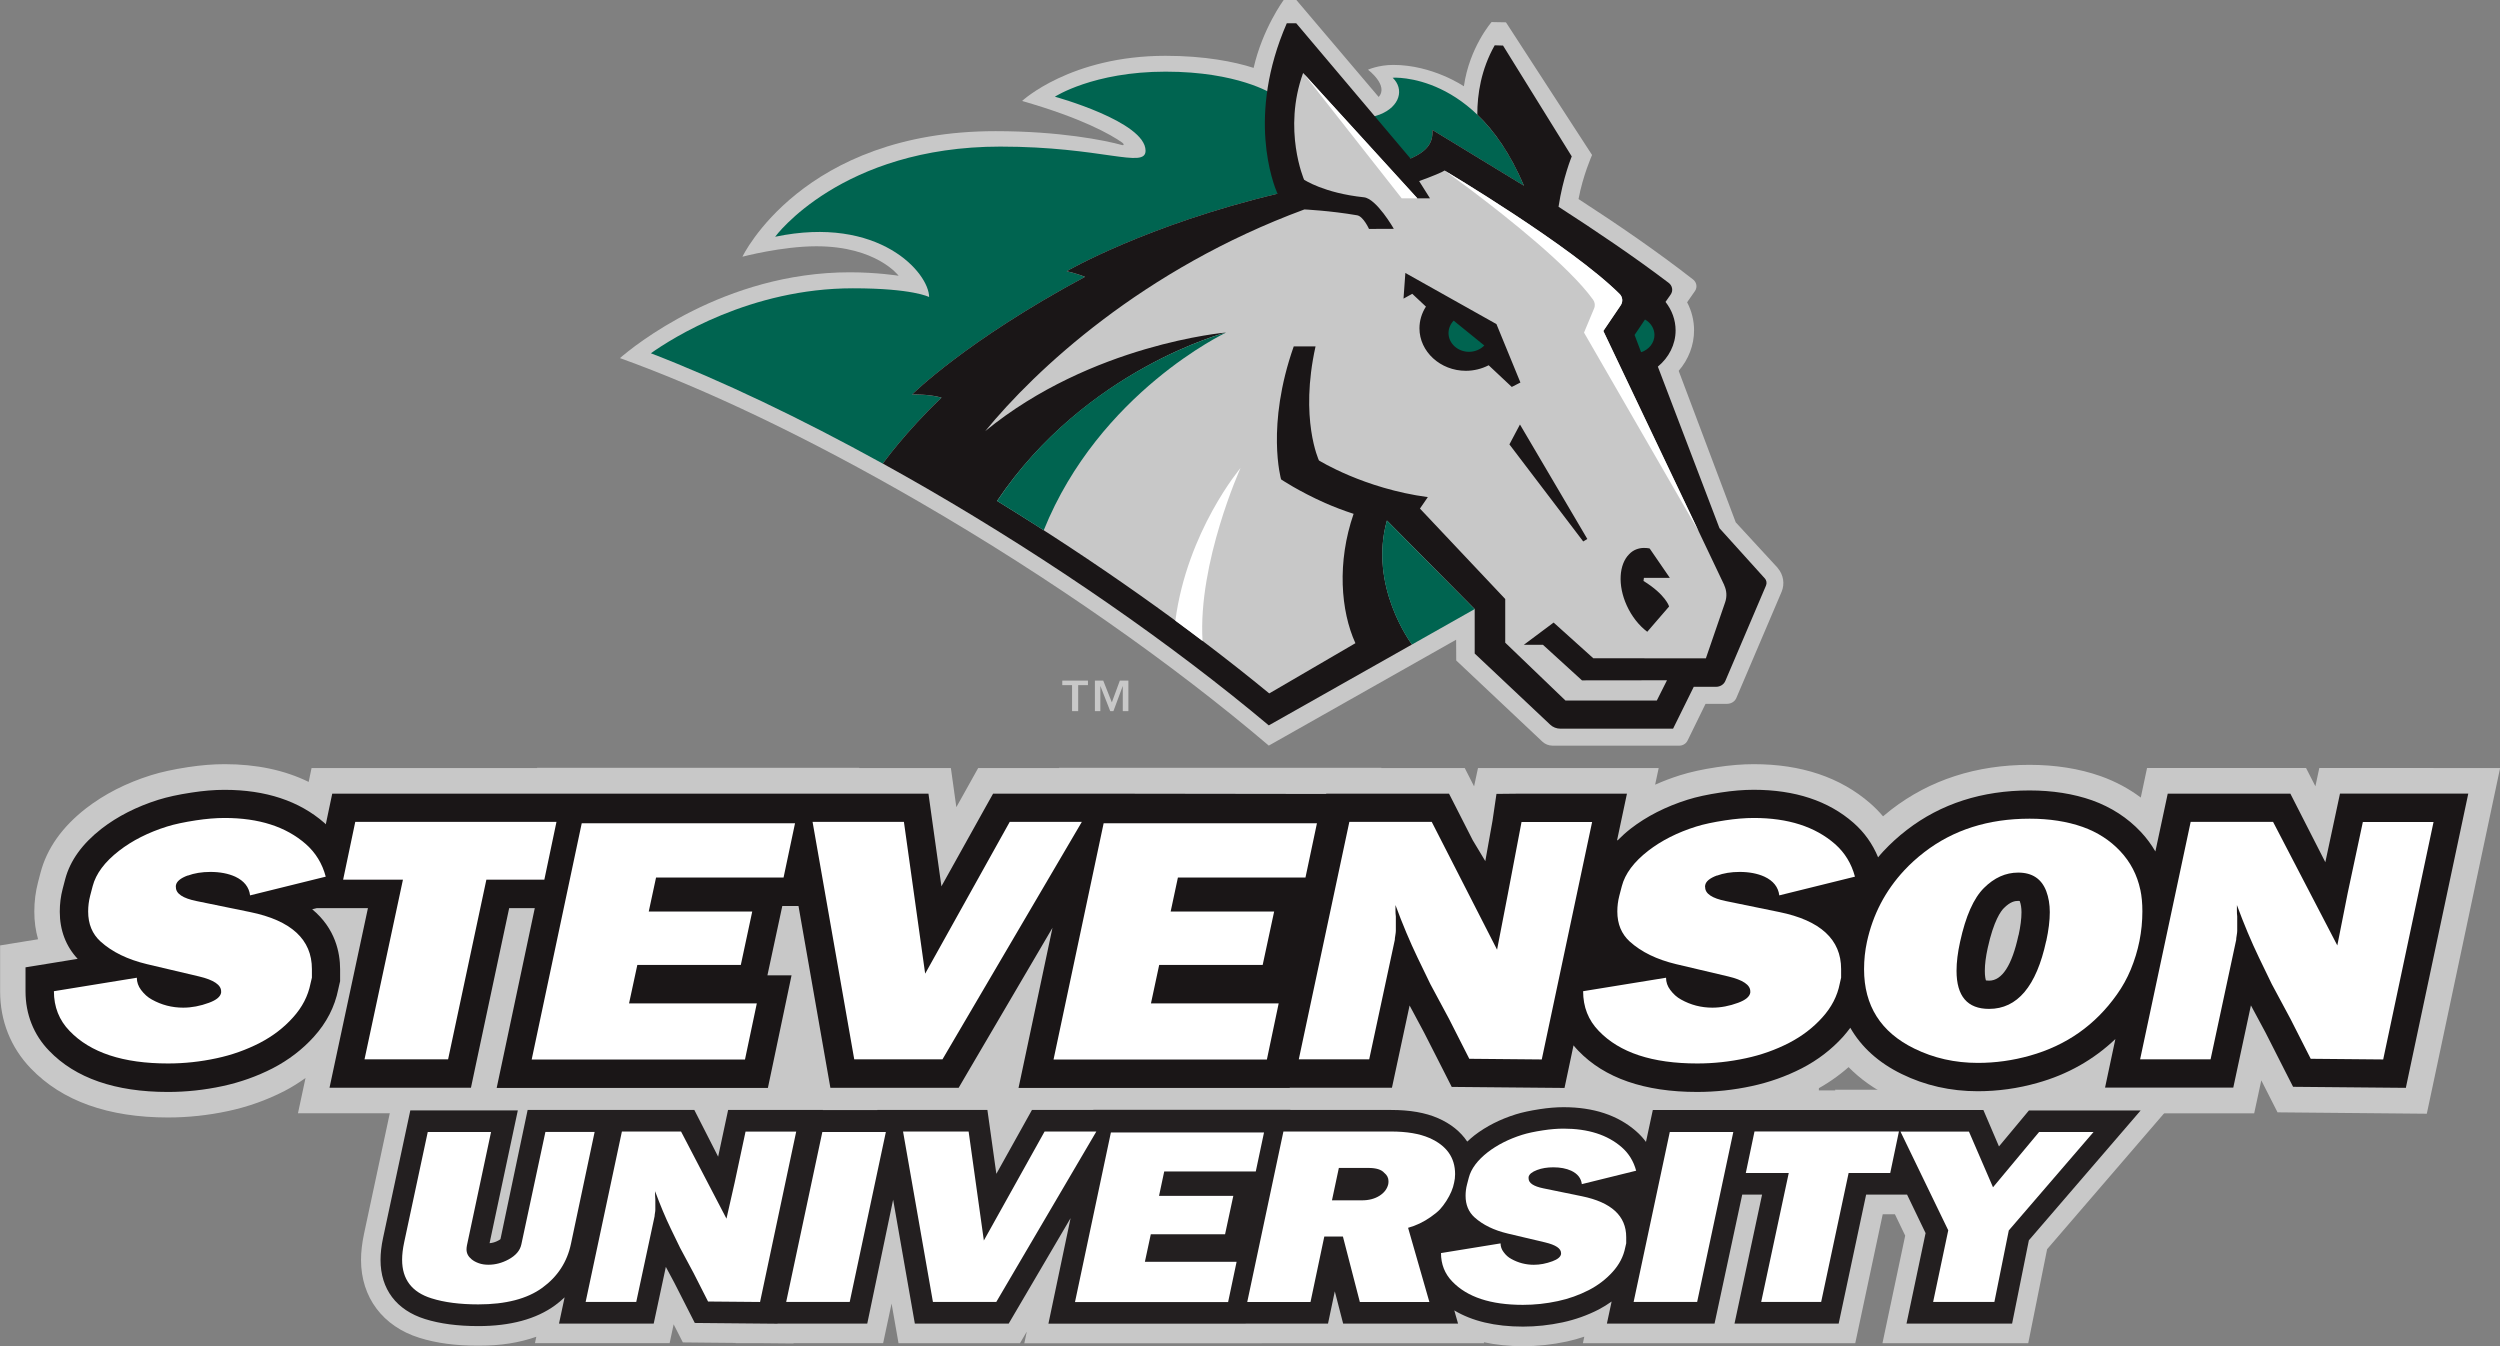 <?xml version="1.0" encoding="UTF-8"?>
<svg id="Layer_2" data-name="Layer 2" xmlns="http://www.w3.org/2000/svg" viewBox="0 0 486.05 261.71">
  <rect x="0" y="0" width="486.05" height="261.71" fill="#808080" stroke="none"/>
  <defs>
    <style>
      .cls-1 {
        fill: none;
      }

      .cls-2 {
        fill: #006450;
      }

      .cls-3 {
        fill: #fff;
      }

      .cls-4 {
        fill: #c8c8c8;
      }

      .cls-5 {
        fill: #231f20;
      }

      .cls-6 {
        fill: #1a1617;
      }
    </style>
  </defs>
  <g id="Layer_1-2" data-name="Layer 1">
    <g>
      <g>
        <g>
          <g>
            <path class="cls-4" d="m345.62,110.41l-8.16-8.86-11.09-29.45c1.92-2.23,2.99-5,2.99-7.87,0-1.91-.46-3.77-1.35-5.46l1.52-2.18c.51-.73.35-1.7-.37-2.26-7.13-5.55-14.42-10.54-22.26-15.63.84-4.55,2.63-8.57,2.63-8.57l-16.74-25.79-2.8-.05s-4.31,4.93-5.38,12.49c0,0-6.07-4.16-13.73-4.16-2.87,0-4.91.93-4.91.93,0,0,4.08,3.09,2.07,5.3L252.04,0h-2.47s-4.1,5.57-5.84,13.2c-3.73-1.2-9.5-2.35-17.13-2.35-18.48,0-27.89,8.78-27.89,8.78,11.65,3.33,17.29,6.55,19.45,8.08.45.32.33.58.03.5-3.41-.94-12.22-2.71-24.63-2.71-37.6,0-49.22,24.41-49.22,24.41,0,0,7.67-2.03,14.39-2.03,11.71,0,15.98,5.73,15.98,5.73,0,0-4.22-.67-9.48-.67-24.47,0-42.09,14.42-44.7,16.68,16.56,5.96,36.57,15.44,58.18,27.95,25.81,14.95,49.54,31.71,67.97,47.39l36.42-20.59.02,4.04,16.76,15.79c.52.49,1.23.77,1.98.77h24.64c.71,0,1.36-.43,1.64-1.08l3.45-7.05h4.17c.81,0,1.53-.45,1.82-1.14l8.79-20.62c.66-1.55.38-3.34-.75-4.65Z"/>
            <path class="cls-2" d="m180.64,57.75s-3.12-1.7-14.83-1.7c-19.88,0-35.07,9.66-39.27,12.63,13.65,5.27,29.02,12.59,45.1,21.46,0,0,4.36-6.13,11.42-12.82-2.4-.72-5.72-.62-5.72-.62,0,0,10.44-10.44,33.61-22.87-1.85-.75-3.57-1.09-3.57-1.09,0,0,15.44-8.96,40.99-15.07,20.41-5.5,30.71-5.73,30.1-12.41l17.82,10.86c-9.28-22.2-25.53-21.01-25.53-21.01,4.59,4.41-3.43,13.65-23.53,3.09,0,0-6.57-4.27-20.62-4.27s-21.52,4.87-21.52,4.87c0,0,17.63,4.84,17.63,10.5,0,3.59-8.46-.8-28.24-.8-30.93,0-43.78,17.53-43.78,17.53,20.25-4.24,29.94,7.06,29.94,11.74Z"/>
            <path class="cls-6" d="m343.1,112.44l-8.8-9.75-11.98-31.41c2.14-1.76,3.45-4.3,3.45-7.04,0-2.02-.71-3.95-1.96-5.54l1-1.43c.52-.74.35-1.72-.39-2.28-6.64-5.04-14.29-10.2-21.41-14.79.84-5.61,2.57-9.79,2.57-9.79l-13.36-21.55-1.62-.05c-2.65,4.69-3.39,9.53-3.38,13.48,3.24,3.06,6.45,7.62,9.07,13.82l-17.82-10.86c.22,2.55-1.09,4.19-4.24,5.58l-22.22-26.31h-1.83c-7.85,18-2.62,31.28-1.81,33.14-25.56,6.11-40.99,15.07-40.99,15.07,0,0,1.71.35,3.57,1.09-23.17,12.43-33.61,22.87-33.61,22.87,0,0,3.32-.09,5.72.62-7.05,6.69-11.42,12.82-11.42,12.82,2.97,1.64,5.76,3.22,8.57,4.84,24.38,14.12,47.59,30.23,66.47,46.06l27.84-15.73c-.19-.26-8.46-11.38-4.87-24.1l17.06,17.22v8.64l14.69,13.84c.52.49,1.23.77,1.98.77h21.9l4.02-8.14h4.32c.81,0,1.53-.45,1.82-1.14l7.9-18.53c.21-.48.12-1.03-.23-1.43Z"/>
            <polygon class="cls-4" points="331.1 128.02 331.1 128.02 331.1 128.02 331.1 128.02"/>
            <path class="cls-2" d="m282.62,62.34c-.64.67-1,1.53-1,2.42,0,2,1.8,3.64,3.98,3.64,1.14,0,2.22-.45,2.98-1.23l-5.96-4.83Z"/>
          </g>
          <path class="cls-2" d="m317.8,65.13l1.26,3.34c1.55-.49,2.6-1.84,2.6-3.34,0-1.23-.7-2.37-1.84-3.01l-2.03,3.01Z"/>
        </g>
        <path class="cls-4" d="m335.25,113.8l-23.53-49.46h0s3.38-4.99,3.38-4.99c.47-.69.38-1.61-.21-2.2-9.43-9.37-34.03-24-34.03-24-.33.27-2.41,1.14-4.95,2.06l2.11,3.35h-2.46l-22.21-24.37c-4,11.06.19,20.75.19,20.75,0,0,3.84,2.6,11.64,3.42,2.45.26,5.81,6.13,5.81,6.13l-4.83.02s-1.1-2.44-2.3-2.65c-5.27-.91-10.26-1.14-10.26-1.14h0c-31.47,11.62-52.32,31.21-62.05,43.1,20.67-16.95,46.81-19.17,46.81-19.17,0,0-27.24,7.08-44.51,32.74,19.11,11.74,37.19,24.52,52.79,37.32l.14.1,16.74-9.76c-2.86-6.28-3.6-15.74-.35-25.15-1.99-.64-3.85-1.37-5.53-2.1-5.23-2.33-8.57-4.6-8.57-4.6,0,0-2.98-10.39,2.46-25.85h4.24c-3.13,14.1.66,22.17.66,22.17,0,0,8.75,5.47,21.17,7.13l-1.53,2.23,16.58,17.58v8.49l11.71,11.25h17.76l1.98-3.94-16.53.02-7.58-6.91h-3.73l5.8-4.33,7.71,6.94,21.89.02,3.75-10.91c.37-1.08.31-2.27-.19-3.31Zm-45.84-42.78c-1.34.69-2.86,1.07-4.42,1.07-4.95,0-9.02-3.73-9.02-8.26,0-1.49.44-2.95,1.26-4.22l-2.66-2.49-1.7.94.36-4.99,17.71,9.94,4.66,11.36-1.68.86-4.5-4.22Zm18.4,34.25l-14.35-18.87,2.05-3.87,13.1,22.26-.8.48Zm16.69,12.65l-4.24,4.91c-1.63-1.22-3.05-3.04-3.99-5.12-1.79-3.94-1.51-7.99.47-9.96.76-.83,1.85-1.22,2.86-1.22.76,0,1.13.11,1.13.11l3.92,5.71h-5.04s-.08.6-.08.6c4.32,2.66,4.98,4.96,4.98,4.96Z"/>
        <path class="cls-2" d="m269.64,101.21c-3.59,12.72,4.67,23.84,4.87,24.1l12.19-6.89-17.06-17.22Z"/>
        <path class="cls-2" d="m202.92,103.1c10.8-26.81,35.45-38.44,35.45-38.44,0,0-27.35,7.05-44.51,32.74,3.05,1.87,6.07,3.77,9.06,5.7Z"/>
        <path class="cls-3" d="m307.97,64.67l22.28,38.62-18.53-38.94,3.38-4.99c.47-.69.38-1.61-.21-2.2-9.43-9.37-34.03-24-34.03-24l5.28,3.89c6.97,5.26,18.9,14.71,23.59,21.22.35.49.44,1.13.2,1.69l-1.97,4.72Z"/>
        <polygon class="cls-3" points="253.36 14.19 272.52 38.56 275.57 38.56 253.36 14.19"/>
        <path class="cls-3" d="m228.51,120.67c1.79,1.31,3.55,2.63,5.29,3.95-.93-15.23,7.39-33.64,7.39-33.64,0,0-10.37,12.26-12.68,29.69Z"/>
      </g>
      <path class="cls-4" d="m211.52,133.2h-1.9v5.06h-1.19v-5.06h-1.9v-.88h4.99v.88Zm4.64,3.37l1.56-4.25h1.66v5.94h-1.09v-4.9l-1.82,4.9h-.62l-1.92-4.9v4.9h-1.06v-5.94h1.62l1.68,4.25Z"/>
      <g>
        <rect class="cls-4" x="132.58" y="191.79" width="221.04" height="53.76"/>
        <g>
          <path class="cls-4" d="m392.37,169.65c-2.43,0-4.65.99-6.65,2.98-2,1.99-3.55,5.48-4.65,10.48-.46,2.08-.69,3.96-.69,5.64,0,4.93,2.11,7.4,6.33,7.4,5.49,0,9.19-4.39,11.09-13.17.46-2.11.69-4,.69-5.63,0-1.51-.23-2.87-.69-4.09-.92-2.4-2.73-3.6-5.45-3.6Z"/>
          <path class="cls-4" d="m473.12,149.31h-22.2l-.76,3.56-1.82-3.56h-30.91l-1.22,5.75c-2.32-1.74-4.92-3.13-7.77-4.15h-.03s-.03-.02-.03-.02c-4.14-1.46-8.79-2.19-13.8-2.19-10.34,0-19.39,2.93-26.87,8.7-.55.43-1.09.87-1.61,1.31-.75-.89-1.57-1.72-2.46-2.5-5.81-5.08-13.43-7.64-22.66-7.64-2.24,0-4.65.2-7.16.58-2.81.42-5.16.94-7.17,1.57-1.69.53-3.31,1.15-4.86,1.84l.69-3.23h-35.13l-.76,3.55-1.81-3.55h-16.22v-.06s-12.65,0-12.65,0h-50v.06h-15.74l-3,5.38-1.24,2.22-1.06-7.6h-17.82v-.06s-12.63,0-12.63,0h-50.01v.06h-43.84l-.56,2.69c-4.68-2.29-10.14-3.45-16.33-3.45-2.26,0-4.6.19-7.16.58-2.81.43-5.16.94-7.17,1.57-4.82,1.51-9.06,3.68-12.63,6.44-4.64,3.61-7.6,7.8-8.83,12.47l-.49,1.86c-.49,1.85-.73,3.79-.73,5.74s.25,3.69.73,5.38l-7.38,1.2v8.91c0,5.76,2.07,10.95,5.97,15,6.07,6.33,15.05,9.54,26.68,9.54,3.89,0,7.82-.42,11.68-1.25,3.8-.81,7.5-2.12,10.96-3.9,1.45-.75,2.8-1.61,4.09-2.53l-1.47,6.86h32.59v.03s12.86,0,12.86,0h49.98l1.75-8.32.4-1.9.27,1.52,1.52,8.67h31.96l3.04-5.17,1.18-2.02-1.5,7.23h62.85v-.03h19.85l1.37-6.41.28.54,2.88,5.67,6.36.06,14.09.13,8.57.08.89-4.2c5.52,3.28,12.5,4.94,20.86,4.94,3.89,0,7.81-.42,11.67-1.25,3.81-.81,7.51-2.13,10.97-3.9,2.49-1.29,4.75-2.86,6.78-4.64,2.25,2.29,4.98,4.24,8.17,5.81,5.2,2.56,10.91,3.85,16.97,3.85,4.39,0,8.75-.61,12.98-1.8,2.22-.62,4.34-1.41,6.36-2.33l-.73,3.45h35.11l1.38-6.41.28.55,2.88,5.67,6.36.06,14.09.13,8.57.08,1.78-8.38,9.79-46.17,2.68-12.65h-12.93ZM60.64,190.09c-.13.55-.22.93-.27,1.15-.48,2.42-1.62,4.63-3.43,6.62-1.8,1.99-3.94,3.63-6.43,4.92-2.64,1.36-5.44,2.35-8.38,2.98-3.14.68-6.31,1.02-9.47,1.02-8.72,0-15.09-2.11-19.13-6.32-2.03-2.1-3.05-4.67-3.05-7.73l16.12-2.62c0,.86.28,1.65.82,2.37.59.81,1.29,1.43,2.1,1.87,1.88,1.05,3.91,1.58,6.1,1.58,1.64,0,3.31-.32,5.01-.95,1.44-.53,2.23-1.18,2.36-1.97v-.26c0-1.24-1.43-2.21-4.29-2.89l-10.13-2.39c-3.76-.9-6.76-2.36-9.01-4.39-1.62-1.47-2.42-3.41-2.42-5.84,0-1.05.13-2.08.39-3.08l.49-1.87c.63-2.41,2.33-4.69,5.11-6.85,2.6-2.01,5.71-3.59,9.33-4.72,1.47-.46,3.34-.86,5.64-1.21,1.99-.31,3.84-.46,5.57-.46,5.74,0,10.43,1.26,14.07,3.75l-1.28,6.1-.72,3.43-7.13,1.76c-.2-1.62-1.16-2.83-2.89-3.64-1.35-.61-2.96-.92-4.82-.92-1.66,0-3.13.24-4.42.72-1.4.53-2.16,1.16-2.3,1.9l-.02.33.02.07c0,1.24,1.35,2.14,4.03,2.68l10.39,2.13c2.2.45,4.09,1.06,5.69,1.82l-.49,2.33h3.97c1.9,1.82,2.85,4.13,2.85,6.92v1.67Zm39.26-19.06h-5.34l-7.43,34.92h-16.25l7.47-34.92h-4.03l-.86-3.27c-.78-2.96-2.06-5.63-3.81-7.97h32.58l-2.32,11.24Zm46.36,6.19l-2.22,10.38h-20.12l-1.61,7.49h24.83l-2.29,10.9h-41.48l5.06-24.48h5.91l1.75-8.32,2.36-11.24.46-2.21h28.43l.33,1.87,1.58,9.02h-21.7l-1.41,6.6h20.12Zm53.84.03l-16.84,28.7h-17.17l-4.69-26.77,1.25-6.63,2.06-10.89.36-1.89h10.69l4.12,29.51,16.44-29.51h7.4l-3.62,17.46Zm49.23-6.64h-20.31l-1.41,6.6h20.12l-2.23,10.38h-20.12l-1.6,7.49h20.34l-1.85,8.69-.47,2.22h-36.95l5.16-24.92,9.37-15.97,3.15-5.36h29.12l-2.32,10.89Zm59.75-8.59c-1.86,2.36-3.16,4.89-3.87,7.59l-.49,1.87c-.49,1.91-.74,3.83-.74,5.74s.25,3.69.73,5.38l-7.38,1.2v8.91c0,4,1.01,7.7,2.92,10.95l-.49,2.29-14.09-.13-3.93-7.74-3.64-6.78-2.49-5.15c-1.48-3.08-2.92-6.49-4.29-10.22v1.08c0,.39.02.78.07,1.14v2.82c0,.2-.04.48-.1.86-.07.38-.1.67-.1.87l-4.98,23.23h-9.18l1.83-8.72,2.65-12.63h-4.46l.75-3.52h4.68l1.63-8.51,2.08-10.89.36-1.9h11.81l13.3,26.08,1.21-12.26,2.95-13.83h13.72l-.47,2.24Zm46.93,9.56l-10.06,2.49c-.2-1.62-1.16-2.83-2.89-3.64-1.35-.61-2.96-.92-4.81-.92-1.66,0-3.14.24-4.43.72-1.39.53-2.16,1.16-2.29,1.9l-.03.33.03.07c0,1.24,1.34,2.14,4.03,2.68l10.38,2.13c2.87.59,5.21,1.44,7.05,2.55-.08.33-.18.66-.25.99-.53,2.42-.8,4.96-.8,7.53,0,3.6.6,6.96,1.74,10.03-1.68,1.72-3.62,3.17-5.85,4.32-2.64,1.36-5.44,2.35-8.39,2.98-3.15.68-6.3,1.02-9.47,1.02-8.27,0-14.41-1.92-18.47-5.72l1.96-9.26,10.45-1.7c0,.86.28,1.65.82,2.37.59.81,1.29,1.43,2.1,1.87,1.88,1.05,3.91,1.58,6.09,1.58,1.63,0,3.31-.32,5.01-.95,1.45-.53,2.23-1.18,2.36-1.97v-.26c0-1.24-1.43-2.21-4.29-2.89l-10.13-2.39c-3.76-.9-6.76-2.36-9.01-4.39-.49-.45-.9-.94-1.24-1.48l3.12-14.69c.51-.5,1.07-.99,1.7-1.47,2.6-2.01,5.71-3.59,9.34-4.72,1.46-.46,3.34-.86,5.64-1.21,1.98-.31,3.84-.46,5.57-.46,6.66,0,11.91,1.69,15.76,5.05.85.75,1.58,1.59,2.19,2.51-1.11,1.59-2.08,3.26-2.94,4.99Zm50.96,26.95c-3.45,3.12-7.54,5.36-12.29,6.7-3.32.94-6.7,1.41-10.13,1.41-4.45,0-8.57-.93-12.36-2.79-2.58-1.27-4.64-2.84-6.2-4.72.92-1.85,1.59-3.81,1.99-5.85.04-.17.1-.43.18-.76l.28-1.19v-2.9c0-2.06-.32-5.29-1.88-8.66l6.95-1.72-2.54-9.56c.97-.97,2-1.91,3.15-2.8,5.64-4.34,12.46-6.52,20.48-6.52,3.85,0,7.29.53,10.32,1.6,2.88,1.03,5.32,2.6,7.31,4.72.51.55.98,1.12,1.4,1.72l-6.67,31.33Zm56.38,7.42l-14.09-.13-3.93-7.74-3.64-6.78-2.49-5.15c-1.48-3.08-2.92-6.49-4.29-10.22v1.08c0,.39.02.78.06,1.14v2.82c0,.2-.03.48-.1.86-.06.38-.1.67-.1.87l-4.98,23.23h-13.7l.46-2.14c1.27-1.37,2.46-2.84,3.57-4.41,1.54-2.16,2.83-4.48,3.83-6.92,2.02-4.88,3.05-10.04,3.05-15.33,0-2.28-.21-4.42-.63-6.36-.39-1.82-.95-3.56-1.68-5.22l1.23-5.79h16.02l13.3,26.08,1.21-12.26,2.95-13.83h13.72l-9.79,46.17Z"/>
        </g>
        <g>
          <g>
            <path class="cls-4" d="m269.13,228.03c-.55-.64-1.58-.96-3.08-.96h-5.74l-1.34,6.3h5.83c1.36,0,2.52-.31,3.46-.92.89-.58,1.44-1.32,1.65-2.21.03-.14.05-.34.05-.59,0-.64-.27-1.18-.82-1.62Z"/>
            <path class="cls-4" d="m407.03,212.08h-14.34l-2.4,2.88-.59.71-1.62-3.8h-31.31l.06.12h-22.07l-.02.09h-16.57l-.59,2.79c-3.76-2.27-8.3-3.43-13.57-3.43-1.64,0-3.39.14-5.21.42-2.06.31-3.78.69-5.23,1.15-2.92.91-5.55,2.19-7.86,3.76-1.31-1.13-2.85-2.1-4.6-2.87-2.97-1.29-6.45-1.91-10.63-1.91h-27.43l-.04.19h-15.98l.11-.19h-28.73l-2.29,4.11-.2.36-.62-4.46h-29.23l.02.09h-1.4l.02-.09h-26.2l-.34,1.6-.82-1.6h-11.79l.02-.12h-25.91l-.05.21h-22.91l-1.35,6.33-4.59,21.47c-.38,1.8-.58,3.5-.58,5.06,0,7.26,4.23,12.92,11.33,15.14,3.29,1.04,7.05,1.54,11.49,1.54s7.98-.59,11.26-1.74l-.26,1.24h26.18l.78-3.66,1.79,3.52,4.86.05,5.39.05v.04s4.76,0,4.76,0l6.5.06v-.06h17.43l1.35-6.33.29-1.37.19,1.09,1.16,6.62h23.62l1.32-2.25-.48,2.27h46.14v-.02h43.25l-.05-.18c2.34.49,4.87.77,7.63.77s5.68-.31,8.48-.91c1.16-.25,2.3-.57,3.42-.95l-.27,1.27h52.95l1.35-6.33,3.99-18.74h2.37l2,4.16-2.38,11.26-2.04,9.65h28.34l1.29-6.42,2.38-11.85,15.11-17.55,11.38-13.22h-17.44Zm-323.15,40.36c-3.81-1.19-5.71-3.69-5.71-7.5,0-1,.13-2.13.4-3.39l4.59-21.47h12.32l-4.68,22.01c-.06.3-.09.57-.09.82,0,.74.32,1.37.96,1.9.39.33.87.59,1.44.79.56.2,1.18.29,1.86.29,1.33,0,2.63-.34,3.88-1.01,1.43-.77,2.27-1.75,2.52-2.94l4.74-22.08h6.66l-6.33,29.71c-.32.27-.64.53-.99.79-2.96,2.16-7.12,3.24-12.46,3.24-3.57,0-6.61-.39-9.1-1.18Zm53.78.59l-2.82-5.55-2.61-4.87-1.79-3.69c-1.07-2.21-2.09-4.66-3.08-7.34v.78c0,.28.02.56.05.82v2.02c0,.14-.02.35-.07.62s-.07.48-.07.62l-3.57,16.67h-9.56c2.33-2.75,3.94-6,4.69-9.62l4.67-21.97.33-1.55h8.59l9.55,18.72.87-8.8,2.12-9.92h6.77l-6.7,31.47-.35,1.64-7.01-.07Zm27.53.09h-9.24l6.68-31.47.33-1.57h4.5l.23,1.29,1.92,10.97-4.42,20.78Zm28.51,0h-12.32l-3.62-20.63,2.29-10.74.37-1.76h7.89l2.96,21.19,11.81-21.19h4.75l-3,14.15-11.14,18.98Zm18.7-16.05l7.65-13.03,2.27-3.86h18.98l-1.61,7.57h-13.33l-1.01,4.75h13.34l-1.58,7.46h-13.35l-1.15,5.36h13.37l-1.3,6.15-.36,1.68h-25.3l3.41-16.08Zm48.68,3.33h-3.62l-2.68,12.72h-7.83l1.3-6.16,2.03-9.65h-3.34l.34-1.57h3.38l1.34-6.35,1.6-7.57.39-1.84h16.49c3.04,0,5.52.42,7.43,1.25.77.33,1.43.72,2.02,1.15-.95,1.43-1.66,2.94-2.07,4.53l-.35,1.34c-.36,1.4-.55,2.82-.55,4.25,0,1.2.14,2.36.42,3.48l-5.19.84v6.8c0,3.54,1.07,6.78,3.09,9.5h-10.89l-3.29-12.72Zm41.81,12.58c-2.26.49-4.52.73-6.8.73-4.19,0-7.61-.7-10.3-2.05l-.21-.74-2.24-7.81,8.4-1.37c0,.61.2,1.18.59,1.69.42.58.92,1.03,1.51,1.34,1.35.75,2.81,1.13,4.37,1.13,1.18,0,2.38-.23,3.6-.68,1.03-.38,1.6-.85,1.69-1.41v-.19c0-.89-1.03-1.58-3.08-2.07l-7.27-1.72c-2.03-.48-3.74-1.2-5.16-2.14,1.34-2.12,2.21-4.25,2.59-6.34l.14-.79.06-.34.03-.34c.06-.59.08-1.12.08-1.63,0-1.71-.26-3.34-.76-4.86,1.68-1.14,3.6-2.07,5.8-2.76,1.05-.33,2.4-.62,4.05-.87,1.43-.22,2.76-.33,4-.33,4.78,0,8.55,1.21,11.31,3.62.15.13.28.29.42.43l-1.06,4.98-7.13,1.76c-.14-1.16-.83-2.03-2.07-2.61-.97-.44-2.12-.66-3.46-.66-1.19,0-2.25.17-3.17.52-1,.38-1.55.83-1.65,1.36v.28c0,.89.96,1.54,2.89,1.93l7.46,1.53c2.44.5,4.36,1.27,5.76,2.29l-3.26,15.3c-.37.23-.75.45-1.14.65-1.9.97-3.9,1.69-6.02,2.14Zm27.06.14h-10.93c.14-.15.29-.28.43-.44,2.28-2.51,3.75-5.39,4.38-8.57.02-.09.06-.27.12-.52l.22-.92v-2.14c0-1.42-.2-3.59-1.15-5.89l4.9-1.21-2.08-7.86c-.37-1.39-.89-2.68-1.54-3.89l.34-1.61h8.41l-1.33,6.33-2.02,9.64h3.89l-3.63,17.07Zm29.59-25.07l-5.34,25.07h-11.66l5.36-25.07h-4.43l1.34-6.31.37-1.76h15.48l1.61,3.35,2.27,4.72h-5Zm31.01,11.17l-2.8,13.9h-11.92l2.94-13.92-3.7-7.69.38-1.81,1.69-8.07.37-1.76h5.28l4.68,10.96,8.96-10.75h10.59l-16.48,19.14Z"/>
          </g>
          <path class="cls-5" d="m394.47,215.89l-5.83,7-3.03-7.08h-11.24,0s-36.65,0-36.65,0h0s-16.38,0-16.38,0l-1.33,6.2c-.56-.76-1.2-1.46-1.93-2.09-3.53-3.09-8.27-4.66-14.08-4.66-1.45,0-3.01.13-4.63.38-1.88.29-3.41.62-4.67,1.01-3.06.96-5.76,2.33-8.03,4.08-.51.4-.97.81-1.41,1.22-1.28-1.92-3.19-3.47-5.69-4.56-2.47-1.07-5.45-1.59-9.1-1.59h-19.59v-.03s-38.31,0-38.31,0v.03h-11.94l-6.92,12.42-1.74-12.42h-21.39v.02s-10.6,0-10.6,0v-.02s-18.42,0-18.42,0l-1.94,9.08-4.63-9.08h-17.47s-14.94,0-14.94,0l-5.28,25.11c-.07.06-.2.16-.43.28-.57.31-1.13.47-1.69.51l5.49-25.81h-20.9l-5.3,24.8c-.33,1.53-.49,2.97-.49,4.26,0,5.68,3.08,9.76,8.65,11.5,2.89.91,6.37,1.37,10.36,1.37,6.23,0,11.26-1.36,14.94-4.05.66-.48,1.26-1,1.84-1.54l-1.09,5.1h18.41l2.36-11.02,1.65,3.08,3.98,7.82,16.09.15v-.03h17.44l5.03-24.09,4.22,24.09h18.25l12.03-20.5-4.31,20.52h38.35v-.02h16.01l1.32-6.27,1.62,6.27h22.34l-.73-2.56c3.46,2.08,7.93,3.15,13.36,3.15,2.56,0,5.14-.28,7.67-.82,2.46-.53,4.84-1.37,7.07-2.52.88-.46,1.7-.98,2.49-1.54l-.92,4.29h20.93l5.38-25.07h3.86l-5.36,25.07h20.25l5.34-25.07h7.96l3.6,7.48-3.71,17.59h20.53l3.26-16.19,21.73-25.24h-21.71Zm-76.87,17.26c-.26-.29-.53-.58-.84-.86l1.08-.27-.24,1.13Zm-34.99,5.25c.13.17.26.35.4.51l-1.2.2c.29-.24.57-.48.81-.71Z"/>
          <g>
            <path class="cls-3" d="m83.15,220.08h12.32l-4.68,22.01c-.06.3-.09.57-.09.82,0,.74.32,1.37.96,1.9.39.33.87.59,1.44.79.56.2,1.18.29,1.86.29,1.33,0,2.63-.34,3.88-1.01,1.43-.77,2.27-1.75,2.52-2.94l4.68-21.87h9.57l-4.61,21.78c-.74,3.51-2.59,6.35-5.55,8.51-2.96,2.16-7.12,3.24-12.46,3.24-3.57,0-6.61-.39-9.1-1.18-3.81-1.19-5.71-3.69-5.71-7.5,0-1,.13-2.13.4-3.39l4.59-21.47Z"/>
            <path class="cls-3" d="m113.86,253.12l7.05-33.13h11.5l8.83,16.94,1.59-7.01,2.12-9.92h9.85l-7.03,33.13-10.11-.09-2.82-5.55-2.61-4.87-1.79-3.69c-1.07-2.21-2.09-4.66-3.08-7.34v.78c0,.28.02.56.05.82v2.02c0,.14-.02.35-.07.62s-.07.48-.07.62l-3.57,16.67h-9.83Z"/>
            <path class="cls-3" d="m152.85,253.12l7.03-33.04h12.35l-7.03,33.04h-12.35Z"/>
            <path class="cls-3" d="m181.38,253.12l-5.81-33.13h12.75l2.96,21.19,11.81-21.19h10.06l-19.45,33.13h-12.32Z"/>
            <path class="cls-3" d="m209,253.15l6.98-32.97h29.77l-1.6,7.57h-17.8l-1.01,4.75h14.44l-1.6,7.46h-14.44l-1.15,5.36h17.83l-1.65,7.83h-29.77Z"/>
            <path class="cls-3" d="m249.51,219.99h20.95c3.04,0,5.52.42,7.43,1.25,3.34,1.46,5.01,3.8,5.01,7.03,0,.25-.02.54-.05.87l-.14.78c-.2,1.11-.71,2.3-1.5,3.55-.42.66-.84,1.2-1.23,1.63-.4.43-1,.93-1.8,1.49-1.4.99-2.87,1.69-4.42,2.12l4.14,14.42h-13.52l-3.29-12.72h-3.62l-2.68,12.72h-12.3l7.03-33.13Zm10.79,7.08l-1.34,6.3h5.83c1.36,0,2.52-.31,3.46-.92.89-.58,1.44-1.32,1.65-2.21.03-.14.05-.34.05-.59,0-.64-.27-1.18-.82-1.62-.55-.64-1.58-.96-3.08-.96h-5.74Z"/>
            <path class="cls-3" d="m280.17,243.62l11.57-1.88c0,.61.2,1.18.59,1.69.42.58.92,1.03,1.51,1.34,1.35.75,2.81,1.13,4.37,1.13,1.18,0,2.38-.23,3.6-.68,1.03-.38,1.6-.85,1.69-1.41v-.19c0-.89-1.03-1.58-3.08-2.07l-7.27-1.72c-2.7-.64-4.85-1.69-6.47-3.15-1.16-1.05-1.74-2.45-1.74-4.19,0-.75.09-1.49.28-2.21l.35-1.34c.45-1.72,1.68-3.36,3.67-4.92,1.87-1.44,4.1-2.57,6.7-3.39,1.05-.33,2.4-.62,4.05-.87,1.43-.22,2.76-.33,4-.33,4.78,0,8.55,1.21,11.31,3.62,1.38,1.21,2.31,2.73,2.8,4.56l-10.56,2.61c-.14-1.16-.83-2.03-2.07-2.61-.97-.44-2.12-.66-3.46-.66-1.19,0-2.25.17-3.17.52-1,.38-1.55.83-1.65,1.36v.28c0,.89.96,1.54,2.89,1.93l7.46,1.53c5.75,1.18,8.63,3.83,8.63,7.95v1.2c-.09.39-.16.67-.19.82-.34,1.74-1.16,3.32-2.46,4.75-1.29,1.43-2.83,2.6-4.62,3.53-1.9.97-3.9,1.69-6.02,2.14-2.26.49-4.52.73-6.8.73-6.26,0-10.83-1.51-13.73-4.54-1.46-1.51-2.19-3.35-2.19-5.55Z"/>
            <path class="cls-3" d="m317.61,253.12l7.03-33.04h12.35l-7.03,33.04h-12.35Z"/>
            <path class="cls-3" d="m342.41,253.12l5.36-25.07h-8.35l1.69-8.07h28.08l-1.69,8.07h-8.09l-5.34,25.07h-11.66Z"/>
            <path class="cls-3" d="m375.84,253.12l2.94-13.92-9.29-19.2h13.31l4.68,10.83,8.96-10.75h10.59l-16.48,19.14-2.8,13.9h-11.92Z"/>
          </g>
        </g>
        <g>
          <rect class="cls-5" x="314.77" y="230.92" width="3.55" height="4.21"/>
          <rect class="cls-5" x="281.44" y="236.71" width="3.55" height="4.21"/>
        </g>
        <g>
          <g>
            <path class="cls-1" d="m392.66,175.17c-.08-.01-.17-.02-.29-.02-.64,0-1.53.16-2.77,1.39-.56.55-1.98,2.42-3.16,7.77-.37,1.67-.56,3.17-.56,4.45,0,1.06.14,1.61.22,1.86.12.02.32.04.61.04,2.52,0,4.45-2.97,5.71-8.83.37-1.74.57-3.24.57-4.48,0-.84-.11-1.57-.33-2.13-.01-.03-.01-.04-.02-.06Z"/>
            <path class="cls-6" d="m459.39,154.29h-4.45l-.93,4.36-1.92,8.98-5.27-10.33-1.53-3h-23.84l-.93,4.36-1.47,6.88c-.79-1.35-1.73-2.63-2.83-3.8-2.58-2.75-5.77-4.81-9.47-6.14-3.64-1.28-7.72-1.92-12.17-1.92-9.22,0-17.24,2.58-23.84,7.67-1.68,1.29-3.21,2.69-4.57,4.15-.36.38-.69.78-1.03,1.18-1.07-2.6-2.67-4.86-4.8-6.72-4.86-4.26-11.38-6.41-19.38-6.41-1.99,0-4.14.18-6.41.53-2.59.39-4.71.85-6.45,1.4-4.23,1.33-7.95,3.22-11.05,5.62-.93.73-1.77,1.49-2.53,2.26h-.13l.51-2.41,1.41-6.65h-20.51l-4.86.05-.77,5.23-1.4,7.84-2.44-4.06-3.08-6.05-1.53-3h-23.84l-.1.05-37.85-.05h-26.86l-1.58,2.82-8.46,15.19-1.86-13.27-.66-4.74h-115.92l-.92,4.37-.33,1.58c-.1-.1-.2-.2-.3-.29-4.87-4.25-11.38-6.41-19.39-6.41-1.99,0-4.14.18-6.4.53-2.6.39-4.71.86-6.45,1.4-4.23,1.33-7.95,3.22-11.05,5.62-3.75,2.92-6.12,6.21-7.07,9.8l-.49,1.87c-.39,1.47-.57,2.97-.57,4.48,0,3.6,1.2,6.74,3.48,9.16l-5.52.9-4.62.75v4.67c0,4.46,1.59,8.46,4.58,11.54,5.1,5.32,12.87,8.02,23.1,8.02,3.55,0,7.12-.38,10.63-1.14,3.4-.73,6.68-1.89,9.74-3.46,3.09-1.6,5.77-3.65,8-6.12,2.47-2.72,4.07-5.83,4.75-9.24,0-.05.05-.26.21-.93l.15-.64v-2.32c0-3.18-.9-7.93-5.43-11.67l.9-.22h9.94l-6.05,28.27-1.42,6.65h27.5l.92-4.35,6.51-30.57h4.98l-6,28.32-1.41,6.64h52.73l.92-4.37,2.29-10.9,1.39-6.63h-4.69l.18-.84,2.23-10.38.48-2.25h3.15l5.4,30.79.8,4.55h24.94l1.59-2.72,16.65-28.38-5.19,24.49-1.41,6.64h52.73v-.04h19.87l.93-4.34,2.5-11.65,2.8,5.23c-.05-.11,3.88,7.62,3.88,7.62l1.51,2.98,3.34.03,14.09.13,4.5.04.93-4.4.82-3.88c.29.36.59.7.92,1.04,5.1,5.32,12.87,8.02,23.1,8.02,3.55,0,7.13-.38,10.63-1.14,3.39-.73,6.68-1.89,9.74-3.46,3.08-1.59,5.76-3.65,8-6.12.51-.57.98-1.16,1.42-1.76,2.15,3.76,5.5,6.8,9.99,8.99,4.52,2.22,9.49,3.35,14.78,3.35,3.92,0,7.83-.54,11.62-1.62,5.87-1.64,10.93-4.52,15.15-8.53l-.6,2.81-1.41,6.64h24.93l.93-4.34,2.5-11.65,2.81,5.23c-.05-.11,3.87,7.62,3.87,7.62l1.52,2.98,3.34.03,14.09.13,4.49.04.93-4.4,9.8-46.16,1.41-6.65h-20.51Zm-66.96,27.54c-1.26,5.85-3.19,8.83-5.71,8.83-.29,0-.49-.02-.61-.04-.08-.24-.22-.79-.22-1.86,0-1.28.19-2.77.56-4.45,1.17-5.35,2.59-7.22,3.16-7.77,1.23-1.23,2.12-1.39,2.77-1.39.12,0,.21,0,.29.02,0,.02,0,.03.02.06.21.56.33,1.29.33,2.13,0,1.24-.19,2.74-.57,4.48Z"/>
          </g>
          <g>
            <path class="cls-3" d="m36.49,170.24c1.29-.48,2.76-.72,4.42-.72,1.86,0,3.47.31,4.82.92,1.72.81,2.69,2.02,2.89,3.64l14.71-3.64c-.67-2.55-1.98-4.68-3.9-6.36-3.84-3.36-9.1-5.05-15.76-5.05-1.73,0-3.58.16-5.57.46-2.29.35-4.17.75-5.64,1.21-3.62,1.14-6.74,2.71-9.33,4.72-2.78,2.16-4.48,4.45-5.11,6.85l-.49,1.87c-.26,1-.39,2.03-.39,3.08,0,2.43.8,4.37,2.42,5.84,2.25,2.03,5.25,3.49,9.01,4.39l10.13,2.39c2.86.68,4.29,1.65,4.29,2.89v.26c-.13.79-.92,1.44-2.36,1.97-1.7.63-3.38.95-5.01.95-2.19,0-4.22-.53-6.1-1.58-.81-.44-1.5-1.07-2.1-1.87-.54-.72-.82-1.52-.82-2.37l-16.12,2.62c0,3.06,1.02,5.64,3.05,7.73,4.04,4.22,10.41,6.32,19.13,6.32,3.17,0,6.33-.34,9.47-1.02,2.95-.63,5.74-1.62,8.38-2.98,2.49-1.29,4.64-2.92,6.43-4.92,1.81-1.99,2.95-4.19,3.43-6.62.05-.22.14-.6.27-1.15v-1.67c0-5.74-4.01-9.44-12.02-11.08l-10.39-2.13c-2.68-.54-4.03-1.44-4.03-2.68l-.02-.07.02-.33c.14-.75.9-1.38,2.3-1.9Z"/>
            <polygon class="cls-3" points="108.19 159.79 69.07 159.79 66.71 171.03 78.34 171.03 70.87 205.95 87.12 205.95 94.56 171.03 105.83 171.03 108.19 159.79"/>
            <polygon class="cls-3" points="103.37 205.99 144.84 205.99 147.14 195.08 122.3 195.08 123.91 187.6 144.03 187.6 146.25 177.22 126.13 177.22 127.55 170.61 152.34 170.61 154.57 160.06 113.1 160.06 103.37 205.99"/>
            <polygon class="cls-3" points="196.31 159.79 179.87 189.3 175.74 159.79 157.98 159.79 166.08 205.95 183.24 205.95 210.33 159.79 196.31 159.79"/>
            <polygon class="cls-3" points="225.37 187.6 245.49 187.6 247.72 177.22 227.6 177.22 229.01 170.61 253.81 170.61 256.04 160.06 214.57 160.06 204.83 205.99 246.31 205.99 248.6 195.08 223.77 195.08 225.37 187.6"/>
            <path class="cls-3" d="m295.82,159.79l-2.67,14.05-2.09,10.8-12.7-24.85h-16.02l-9.83,46.17h13.69l4.98-23.23c0-.2.03-.49.1-.87.06-.38.1-.67.1-.86v-2.82c-.05-.37-.07-.75-.07-1.14v-1.08c1.37,3.73,2.81,7.14,4.29,10.22l2.49,5.15,3.64,6.78,3.93,7.74,14.09.13,9.79-46.17h-13.72Z"/>
            <path class="cls-3" d="m333.8,170.24c1.29-.48,2.76-.72,4.43-.72,1.85,0,3.46.31,4.81.92,1.73.81,2.69,2.02,2.89,3.64l14.71-3.64c-.68-2.55-1.98-4.68-3.9-6.36-3.85-3.36-9.1-5.05-15.76-5.05-1.72,0-3.59.16-5.57.46-2.3.35-4.17.75-5.64,1.21-3.63,1.14-6.74,2.71-9.34,4.72-2.78,2.16-4.48,4.45-5.11,6.85l-.49,1.87c-.26,1-.39,2.03-.39,3.08,0,2.43.81,4.37,2.42,5.84,2.25,2.03,5.25,3.49,9.01,4.39l10.13,2.39c2.86.68,4.29,1.65,4.29,2.89v.26c-.13.79-.92,1.44-2.36,1.97-1.7.63-3.37.95-5.01.95-2.19,0-4.22-.53-6.09-1.58-.81-.44-1.51-1.07-2.1-1.87-.55-.72-.82-1.52-.82-2.37l-16.12,2.62c0,3.06,1.01,5.64,3.05,7.73,4.04,4.22,10.42,6.32,19.13,6.32,3.17,0,6.32-.34,9.47-1.02,2.95-.63,5.75-1.62,8.39-2.98,2.49-1.29,4.64-2.92,6.44-4.92,1.81-1.99,2.95-4.19,3.42-6.62.04-.22.13-.6.26-1.15v-1.67c0-5.74-4.01-9.44-12.02-11.08l-10.38-2.13c-2.69-.54-4.03-1.44-4.03-2.68l-.03-.07.03-.33c.13-.75.9-1.38,2.29-1.9Z"/>
            <path class="cls-3" d="m416.12,172.99c-.61-2.88-1.91-5.38-3.9-7.5-1.99-2.12-4.42-3.69-7.31-4.72-3.04-1.07-6.48-1.6-10.32-1.6-8.02,0-14.84,2.17-20.48,6.52-1.44,1.11-2.74,2.29-3.9,3.54-3.67,3.95-6.09,8.58-7.24,13.89-.37,1.71-.56,3.48-.56,5.31,0,7.1,3.25,12.24,9.76,15.43,3.78,1.86,7.9,2.79,12.36,2.79,3.43,0,6.8-.47,10.13-1.41,7.08-1.99,12.71-5.95,16.91-11.89,1.09-1.53,1.98-3.14,2.69-4.85,1.5-3.62,2.26-7.4,2.26-11.33,0-1.55-.13-2.94-.39-4.16Zm-18.31,9.99c-1.9,8.78-5.6,13.17-11.09,13.17-4.22,0-6.33-2.47-6.33-7.4,0-1.68.23-3.56.69-5.64,1.09-5,2.64-8.49,4.65-10.48,2-1.99,4.21-2.98,6.65-2.98,2.71,0,4.53,1.2,5.45,3.6.46,1.22.69,2.59.69,4.09,0,1.64-.23,3.52-.69,5.63Z"/>
            <path class="cls-3" d="m459.39,159.79l-2.95,13.83-2.02,10.19-12.49-24.02h-16.02l-9.83,46.17h13.7l4.98-23.23c0-.2.03-.49.1-.87.06-.38.1-.67.1-.86v-2.82c-.05-.37-.06-.75-.06-1.14v-1.08c1.37,3.73,2.81,7.14,4.29,10.22l2.49,5.15,3.64,6.78,3.93,7.74,14.09.13,9.79-46.17h-13.72Z"/>
          </g>
        </g>
      </g>
    </g>
  </g>
</svg>